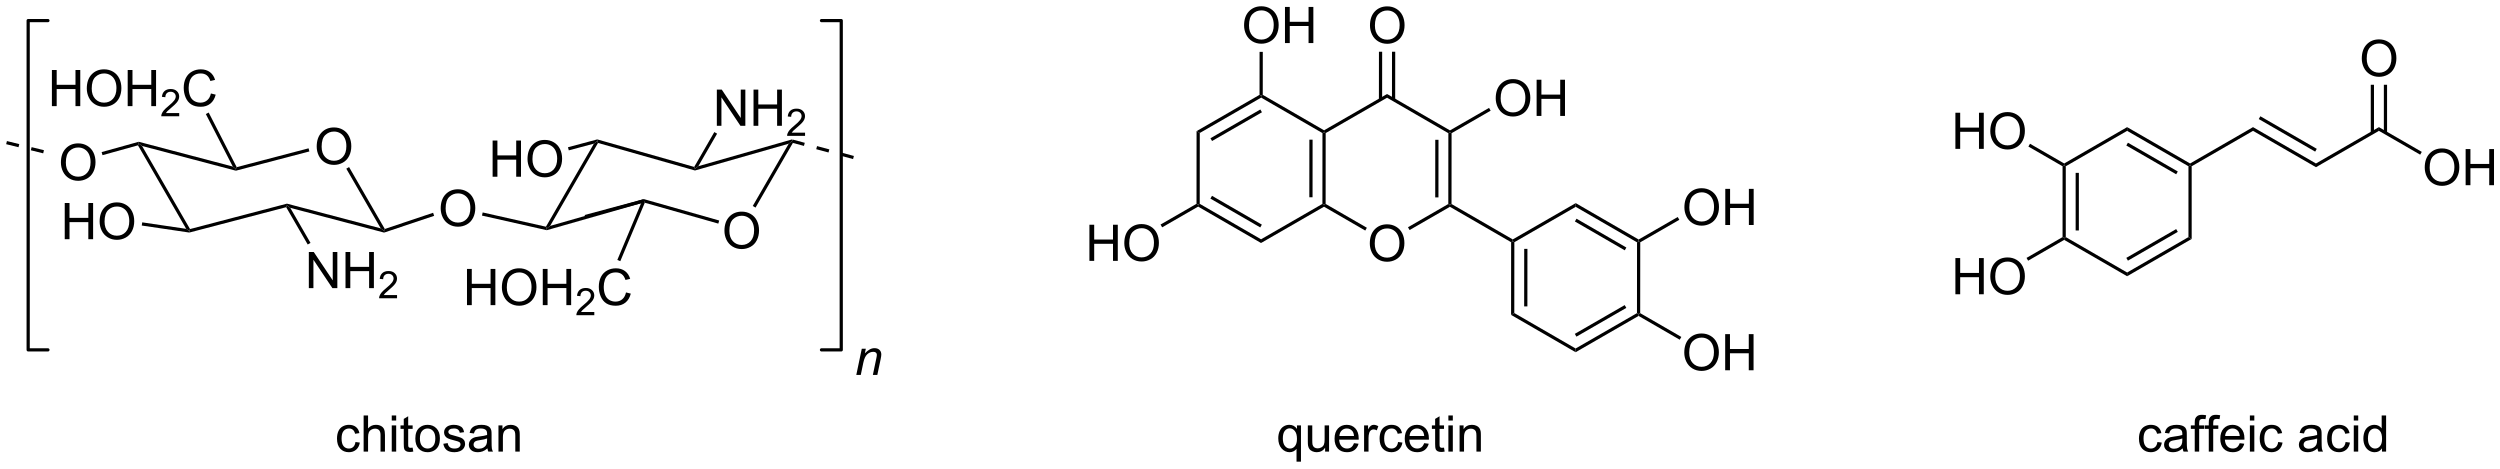 <?xml version="1.0" encoding="UTF-8"?>
<!DOCTYPE svg PUBLIC '-//W3C//DTD SVG 1.0//EN'
          'http://www.w3.org/TR/2001/REC-SVG-20010904/DTD/svg10.dtd'>
<svg stroke-dasharray="none" shape-rendering="auto" xmlns="http://www.w3.org/2000/svg" font-family="'Dialog'" text-rendering="auto" width="1024" fill-opacity="1" color-interpolation="auto" color-rendering="auto" preserveAspectRatio="xMidYMid meet" font-size="12px" viewBox="0 0 1024 192" fill="black" xmlns:xlink="http://www.w3.org/1999/xlink" stroke="black" image-rendering="auto" stroke-miterlimit="10" stroke-linecap="square" stroke-linejoin="miter" font-style="normal" stroke-width="1" height="192" stroke-dashoffset="0" font-weight="normal" stroke-opacity="1"
><!--Generated by the Batik Graphics2D SVG Generator--><defs id="genericDefs"
  /><g
  ><defs id="defs1"
    ><clipPath clipPathUnits="userSpaceOnUse" id="clipPath1"
      ><path d="M0.633 1.598 L407.8 1.598 L407.8 77.762 L0.633 77.762 L0.633 1.598 Z"
      /></clipPath
      ><clipPath clipPathUnits="userSpaceOnUse" id="clipPath2"
      ><path d="M63.396 406.642 L63.396 480.688 L459.242 480.688 L459.242 406.642 Z"
      /></clipPath
    ></defs
    ><g transform="scale(2.515,2.515) translate(-0.633,-1.598) matrix(1.029,0,0,1.029,-64.576,-416.674)"
    ><path d="M113.496 429.693 Q113.496 428.266 114.261 427.461 Q115.027 426.654 116.238 426.654 Q117.029 426.654 117.665 427.034 Q118.303 427.412 118.636 428.089 Q118.972 428.766 118.972 429.625 Q118.972 430.498 118.621 431.185 Q118.269 431.873 117.623 432.227 Q116.98 432.581 116.233 432.581 Q115.425 432.581 114.787 432.191 Q114.152 431.797 113.824 431.123 Q113.496 430.446 113.496 429.693 ZM114.277 429.704 Q114.277 430.74 114.832 431.336 Q115.389 431.93 116.23 431.93 Q117.084 431.93 117.636 431.329 Q118.191 430.727 118.191 429.623 Q118.191 428.922 117.954 428.401 Q117.717 427.881 117.261 427.594 Q116.808 427.305 116.24 427.305 Q115.436 427.305 114.855 427.86 Q114.277 428.412 114.277 429.704 Z" stroke="none" clip-path="url(#clipPath2)"
    /></g
    ><g transform="matrix(2.587,0,0,2.587,-163.997,-1051.929)"
    ><path d="M85.237 429.631 L85.359 429.332 L85.886 429.735 L93.479 442.886 L93.355 443.182 L92.871 442.853 Z" stroke="none" clip-path="url(#clipPath2)"
    /></g
    ><g transform="matrix(2.587,0,0,2.587,-163.997,-1051.929)"
    ><path d="M93.37 443.442 L93.355 443.182 L93.479 442.886 L108.826 438.865 L108.826 439.129 L108.702 439.425 Z" stroke="none" clip-path="url(#clipPath2)"
    /></g
    ><g transform="matrix(2.587,0,0,2.587,-163.997,-1051.929)"
    ><path d="M109.353 439.531 L108.826 439.129 L108.826 438.865 L123.675 442.779 L124.203 443.182 L124.211 443.448 Z" stroke="none" clip-path="url(#clipPath2)"
    /></g
    ><g transform="matrix(2.587,0,0,2.587,-163.997,-1051.929)"
    ><path d="M124.319 442.874 L124.203 443.182 L123.675 442.779 L118.221 433.33 L118.663 433.075 Z" stroke="none" clip-path="url(#clipPath2)"
    /></g
    ><g transform="matrix(2.587,0,0,2.587,-163.997,-1051.929)"
    ><path d="M112.248 430.105 L112.377 430.599 L100.736 433.648 L100.736 433.384 L100.869 433.085 Z" stroke="none" clip-path="url(#clipPath2)"
    /></g
    ><g transform="matrix(2.587,0,0,2.587,-163.997,-1051.929)"
    ><path d="M100.248 432.991 L100.736 433.384 L100.736 433.648 L85.886 429.735 L85.359 429.332 L85.358 429.068 Z" stroke="none" clip-path="url(#clipPath2)"
    /></g
    ><g transform="matrix(2.587,0,0,2.587,-163.997,-1051.929)"
    ><path d="M73.038 432.361 Q73.038 430.934 73.804 430.129 Q74.569 429.322 75.78 429.322 Q76.572 429.322 77.207 429.702 Q77.845 430.08 78.179 430.757 Q78.515 431.434 78.515 432.293 Q78.515 433.166 78.163 433.853 Q77.811 434.541 77.166 434.895 Q76.522 435.249 75.775 435.249 Q74.968 435.249 74.33 434.858 Q73.694 434.465 73.366 433.791 Q73.038 433.113 73.038 432.361 ZM73.819 432.371 Q73.819 433.408 74.374 434.004 Q74.931 434.598 75.772 434.598 Q76.627 434.598 77.179 433.996 Q77.733 433.395 77.733 432.291 Q77.733 431.59 77.496 431.069 Q77.259 430.548 76.804 430.262 Q76.35 429.973 75.783 429.973 Q74.978 429.973 74.397 430.528 Q73.819 431.08 73.819 432.371 Z" stroke="none" clip-path="url(#clipPath2)"
    /></g
    ><g transform="matrix(2.587,0,0,2.587,-163.997,-1051.929)"
    ><path d="M64.368 429.45 L66.322 429.933 L66.444 429.438 L64.49 428.955 ZM68.276 430.416 L70.23 430.899 L70.352 430.403 L68.398 429.92 Z" stroke="none" clip-path="url(#clipPath2)"
    /></g
    ><g transform="matrix(2.587,0,0,2.587,-163.997,-1051.929)"
    ><path d="M79.623 431.19 L79.486 430.698 L85.358 429.068 L85.359 429.332 L85.237 429.631 Z" stroke="none" clip-path="url(#clipPath2)"
    /></g
    ><g transform="matrix(2.587,0,0,2.587,-163.997,-1051.929)"
    ><path d="M71.61 423.427 L71.61 417.7 L72.368 417.7 L72.368 420.052 L75.344 420.052 L75.344 417.7 L76.102 417.7 L76.102 423.427 L75.344 423.427 L75.344 420.726 L72.368 420.726 L72.368 423.427 L71.61 423.427 ZM77.135 420.638 Q77.135 419.211 77.9 418.406 Q78.666 417.599 79.877 417.599 Q80.668 417.599 81.304 417.979 Q81.942 418.356 82.275 419.034 Q82.611 419.711 82.611 420.57 Q82.611 421.442 82.26 422.13 Q81.908 422.817 81.262 423.172 Q80.619 423.526 79.871 423.526 Q79.064 423.526 78.426 423.135 Q77.791 422.742 77.463 422.067 Q77.135 421.39 77.135 420.638 ZM77.916 420.648 Q77.916 421.685 78.471 422.281 Q79.028 422.875 79.869 422.875 Q80.723 422.875 81.275 422.273 Q81.83 421.672 81.83 420.567 Q81.83 419.867 81.593 419.346 Q81.356 418.825 80.9 418.539 Q80.447 418.25 79.879 418.25 Q79.075 418.25 78.494 418.804 Q77.916 419.356 77.916 420.648 ZM83.61 423.427 L83.61 417.7 L84.368 417.7 L84.368 420.052 L87.344 420.052 L87.344 417.7 L88.102 417.7 L88.102 423.427 L87.344 423.427 L87.344 420.726 L84.368 420.726 L84.368 423.427 L83.61 423.427 Z" stroke="none" clip-path="url(#clipPath2)"
    /></g
    ><g transform="matrix(2.587,0,0,2.587,-163.997,-1051.929)"
    ><path d="M91.768 424.519 L91.768 425.027 L88.928 425.027 Q88.922 424.836 88.991 424.66 Q89.098 424.371 89.336 424.089 Q89.577 423.808 90.028 423.439 Q90.727 422.865 90.973 422.529 Q91.219 422.193 91.219 421.894 Q91.219 421.582 90.995 421.367 Q90.772 421.15 90.411 421.15 Q90.03 421.15 89.801 421.378 Q89.573 421.607 89.571 422.011 L89.028 421.957 Q89.084 421.349 89.448 421.033 Q89.811 420.714 90.422 420.714 Q91.041 420.714 91.401 421.058 Q91.762 421.4 91.762 421.906 Q91.762 422.164 91.657 422.414 Q91.551 422.662 91.305 422.937 Q91.061 423.212 90.493 423.693 Q90.018 424.091 89.883 424.234 Q89.749 424.377 89.661 424.519 L91.768 424.519 Z" stroke="none" clip-path="url(#clipPath2)"
    /></g
    ><g transform="matrix(2.587,0,0,2.587,-163.997,-1051.929)"
    ><path d="M96.787 421.419 L97.544 421.609 Q97.308 422.544 96.688 423.036 Q96.068 423.526 95.175 423.526 Q94.248 423.526 93.667 423.148 Q93.089 422.771 92.784 422.057 Q92.482 421.341 92.482 420.521 Q92.482 419.625 92.823 418.961 Q93.167 418.294 93.797 417.948 Q94.427 417.601 95.185 417.601 Q96.044 417.601 96.63 418.039 Q97.216 418.476 97.448 419.271 L96.701 419.445 Q96.503 418.82 96.123 418.536 Q95.745 418.25 95.169 418.25 Q94.511 418.25 94.065 418.567 Q93.623 418.882 93.443 419.416 Q93.263 419.95 93.263 420.515 Q93.263 421.247 93.477 421.791 Q93.69 422.336 94.138 422.606 Q94.589 422.875 95.112 422.875 Q95.748 422.875 96.188 422.507 Q96.63 422.14 96.787 421.419 Z" stroke="none" clip-path="url(#clipPath2)"
    /></g
    ><g transform="matrix(2.587,0,0,2.587,-163.997,-1051.929)"
    ><path d="M100.869 433.085 L100.736 433.384 L100.248 432.991 L95.981 424.675 L96.435 424.442 Z" stroke="none" clip-path="url(#clipPath2)"
    /></g
    ><g transform="matrix(2.587,0,0,2.587,-163.997,-1051.929)"
    ><path d="M73.642 444.494 L73.642 438.767 L74.4 438.767 L74.4 441.119 L77.377 441.119 L77.377 438.767 L78.135 438.767 L78.135 444.494 L77.377 444.494 L77.377 441.793 L74.4 441.793 L74.4 444.494 L73.642 444.494 ZM79.167 441.705 Q79.167 440.278 79.933 439.473 Q80.698 438.666 81.909 438.666 Q82.701 438.666 83.336 439.046 Q83.974 439.424 84.308 440.101 Q84.644 440.778 84.644 441.637 Q84.644 442.51 84.292 443.197 Q83.941 443.885 83.295 444.239 Q82.651 444.593 81.904 444.593 Q81.097 444.593 80.459 444.202 Q79.823 443.809 79.495 443.135 Q79.167 442.457 79.167 441.705 ZM79.948 441.715 Q79.948 442.752 80.503 443.348 Q81.06 443.942 81.901 443.942 Q82.756 443.942 83.308 443.34 Q83.862 442.739 83.862 441.635 Q83.862 440.934 83.625 440.413 Q83.388 439.892 82.933 439.606 Q82.48 439.317 81.912 439.317 Q81.107 439.317 80.526 439.872 Q79.948 440.424 79.948 441.715 Z" stroke="none" clip-path="url(#clipPath2)"
    /></g
    ><g transform="matrix(2.587,0,0,2.587,-163.997,-1051.929)"
    ><path d="M92.871 442.853 L93.355 443.182 L93.37 443.442 L85.837 442.33 L85.912 441.826 Z" stroke="none" clip-path="url(#clipPath2)"
    /></g
    ><g transform="matrix(2.587,0,0,2.587,-163.997,-1051.929)"
    ><path d="M133.169 439.627 Q133.169 438.2 133.935 437.395 Q134.701 436.588 135.912 436.588 Q136.703 436.588 137.339 436.968 Q137.977 437.345 138.31 438.022 Q138.646 438.7 138.646 439.559 Q138.646 440.431 138.294 441.119 Q137.943 441.806 137.297 442.161 Q136.654 442.515 135.906 442.515 Q135.099 442.515 134.461 442.124 Q133.826 441.731 133.498 441.056 Q133.169 440.379 133.169 439.627 ZM133.951 439.637 Q133.951 440.673 134.505 441.27 Q135.063 441.864 135.904 441.864 Q136.758 441.864 137.31 441.262 Q137.865 440.661 137.865 439.556 Q137.865 438.856 137.628 438.335 Q137.391 437.814 136.935 437.528 Q136.482 437.239 135.914 437.239 Q135.11 437.239 134.529 437.793 Q133.951 438.345 133.951 439.637 Z" stroke="none" clip-path="url(#clipPath2)"
    /></g
    ><g transform="matrix(2.587,0,0,2.587,-163.997,-1051.929)"
    ><path d="M124.211 443.448 L124.203 443.182 L124.319 442.874 L131.966 440.309 L132.129 440.793 Z" stroke="none" clip-path="url(#clipPath2)"
    /></g
    ><g transform="matrix(2.587,0,0,2.587,-163.997,-1051.929)"
    ><path d="M112.29 452.245 L112.29 446.519 L113.068 446.519 L116.076 451.014 L116.076 446.519 L116.803 446.519 L116.803 452.245 L116.024 452.245 L113.016 447.745 L113.016 452.245 L112.29 452.245 ZM118.098 452.245 L118.098 446.519 L118.856 446.519 L118.856 448.87 L121.833 448.87 L121.833 446.519 L122.591 446.519 L122.591 452.245 L121.833 452.245 L121.833 449.545 L118.856 449.545 L118.856 452.245 L118.098 452.245 Z" stroke="none" clip-path="url(#clipPath2)"
    /></g
    ><g transform="matrix(2.587,0,0,2.587,-163.997,-1051.929)"
    ><path d="M126.257 453.338 L126.257 453.846 L123.417 453.846 Q123.411 453.654 123.479 453.478 Q123.587 453.189 123.825 452.908 Q124.065 452.627 124.516 452.258 Q125.216 451.683 125.462 451.347 Q125.708 451.012 125.708 450.713 Q125.708 450.4 125.483 450.185 Q125.26 449.969 124.899 449.969 Q124.518 449.969 124.29 450.197 Q124.061 450.426 124.059 450.83 L123.516 450.775 Q123.573 450.168 123.936 449.851 Q124.299 449.533 124.911 449.533 Q125.53 449.533 125.889 449.877 Q126.251 450.219 126.251 450.724 Q126.251 450.982 126.145 451.232 Q126.04 451.48 125.794 451.756 Q125.549 452.031 124.981 452.512 Q124.507 452.91 124.372 453.053 Q124.237 453.195 124.149 453.338 L126.257 453.338 Z" stroke="none" clip-path="url(#clipPath2)"
    /></g
    ><g transform="matrix(2.587,0,0,2.587,-163.997,-1051.929)"
    ><path d="M108.702 439.425 L108.826 439.129 L109.353 439.531 L112.556 445.08 L112.115 445.335 Z" stroke="none" clip-path="url(#clipPath2)"
    /></g
    ><g stroke-width="0.51" transform="matrix(2.587,0,0,2.587,-163.997,-1051.929)" stroke-linejoin="round" stroke-linecap="round"
    ><path fill="none" d="M193.458 462.016 L196.587 462.016 L196.587 409.881 L193.458 409.881" clip-path="url(#clipPath2)"
    /></g
    ><g stroke-width="0.51" transform="matrix(2.587,0,0,2.587,-163.997,-1051.929)" stroke-linejoin="round" stroke-linecap="round"
    ><path fill="none" d="M70.981 409.881 L67.853 409.881 L67.853 462.016 L70.981 462.016" clip-path="url(#clipPath2)"
    /></g
    ><g transform="matrix(2.587,0,0,2.587,-163.997,-1051.929)"
    ><path d="M198.97 465.987 L199.838 461.838 L200.478 461.838 L200.327 462.56 Q200.744 462.135 201.106 461.94 Q201.47 461.745 201.851 461.745 Q202.353 461.745 202.64 462.018 Q202.929 462.291 202.929 462.747 Q202.929 462.979 202.827 463.474 L202.299 465.987 L201.593 465.987 L202.142 463.356 Q202.226 462.974 202.226 462.791 Q202.226 462.583 202.083 462.455 Q201.939 462.325 201.671 462.325 Q201.127 462.325 200.702 462.716 Q200.28 463.106 200.08 464.057 L199.679 465.987 L198.97 465.987 Z" stroke="none" clip-path="url(#clipPath2)"
    /></g
    ><g transform="matrix(2.587,0,0,2.587,-163.997,-1051.929)"
    ><path d="M178.094 443.168 Q178.094 441.741 178.86 440.936 Q179.626 440.129 180.837 440.129 Q181.628 440.129 182.264 440.509 Q182.902 440.887 183.235 441.564 Q183.571 442.241 183.571 443.1 Q183.571 443.973 183.219 444.66 Q182.868 445.348 182.222 445.702 Q181.579 446.056 180.831 446.056 Q180.024 446.056 179.386 445.665 Q178.751 445.272 178.422 444.598 Q178.094 443.92 178.094 443.168 ZM178.876 443.178 Q178.876 444.215 179.43 444.811 Q179.988 445.405 180.829 445.405 Q181.683 445.405 182.235 444.803 Q182.79 444.202 182.79 443.098 Q182.79 442.397 182.553 441.876 Q182.316 441.355 181.86 441.069 Q181.407 440.78 180.839 440.78 Q180.034 440.78 179.454 441.334 Q178.876 441.887 178.876 443.178 Z" stroke="none" clip-path="url(#clipPath2)"
    /></g
    ><g transform="matrix(2.587,0,0,2.587,-163.997,-1051.929)"
    ><path d="M157.427 429.363 L157.956 428.957 L158.077 429.257 L150.496 442.388 L149.959 442.807 L149.832 442.517 Z" stroke="none" clip-path="url(#clipPath2)"
    /></g
    ><g transform="matrix(2.587,0,0,2.587,-163.997,-1051.929)"
    ><path d="M149.967 443.07 L149.959 442.807 L150.496 442.388 L165.266 438.167 L165.336 438.412 L164.896 438.803 Z" stroke="none" clip-path="url(#clipPath2)"
    /></g
    ><g transform="matrix(2.587,0,0,2.587,-163.997,-1051.929)"
    ><path d="M165.484 438.719 L165.336 438.412 L165.338 438.147 L177.263 441.535 L177.124 442.026 Z" stroke="none" clip-path="url(#clipPath2)"
    /></g
    ><g transform="matrix(2.587,0,0,2.587,-163.997,-1051.929)"
    ><path d="M183.017 439.489 L182.575 439.234 L188.268 429.376 L188.804 428.957 L188.927 429.254 Z" stroke="none" clip-path="url(#clipPath2)"
    /></g
    ><g transform="matrix(2.587,0,0,2.587,-163.997,-1051.929)"
    ><path d="M188.802 428.692 L188.804 428.957 L188.268 429.376 L173.427 433.616 L173.426 433.35 L173.963 432.932 Z" stroke="none" clip-path="url(#clipPath2)"
    /></g
    ><g transform="matrix(2.587,0,0,2.587,-163.997,-1051.929)"
    ><path d="M173.305 433.051 L173.426 433.35 L173.427 433.616 L158.077 429.257 L157.956 428.957 L157.958 428.692 Z" stroke="none" clip-path="url(#clipPath2)"
    /></g
    ><g transform="matrix(2.587,0,0,2.587,-163.997,-1051.929)"
    ><path d="M176.89 426.534 L176.89 420.807 L177.669 420.807 L180.676 425.302 L180.676 420.807 L181.403 420.807 L181.403 426.534 L180.624 426.534 L177.617 422.034 L177.617 426.534 L176.89 426.534 ZM182.699 426.534 L182.699 420.807 L183.456 420.807 L183.456 423.159 L186.433 423.159 L186.433 420.807 L187.191 420.807 L187.191 426.534 L186.433 426.534 L186.433 423.833 L183.456 423.833 L183.456 426.534 L182.699 426.534 Z" stroke="none" clip-path="url(#clipPath2)"
    /></g
    ><g transform="matrix(2.587,0,0,2.587,-163.997,-1051.929)"
    ><path d="M190.857 427.626 L190.857 428.134 L188.017 428.134 Q188.011 427.942 188.079 427.766 Q188.187 427.477 188.425 427.196 Q188.665 426.915 189.117 426.546 Q189.816 425.971 190.062 425.636 Q190.308 425.3 190.308 425.001 Q190.308 424.688 190.083 424.473 Q189.861 424.257 189.499 424.257 Q189.119 424.257 188.89 424.485 Q188.661 424.714 188.66 425.118 L188.117 425.063 Q188.173 424.456 188.536 424.139 Q188.9 423.821 189.511 423.821 Q190.13 423.821 190.49 424.165 Q190.851 424.507 190.851 425.012 Q190.851 425.27 190.745 425.52 Q190.64 425.768 190.394 426.044 Q190.15 426.319 189.581 426.8 Q189.107 427.198 188.972 427.341 Q188.837 427.483 188.749 427.626 L190.857 427.626 Z" stroke="none" clip-path="url(#clipPath2)"
    /></g
    ><g transform="matrix(2.587,0,0,2.587,-163.997,-1051.929)"
    ><path d="M173.963 432.932 L173.426 433.35 L173.305 433.051 L176.491 427.532 L176.933 427.787 Z" stroke="none" clip-path="url(#clipPath2)"
    /></g
    ><g transform="matrix(2.587,0,0,2.587,-163.997,-1051.929)"
    ><path d="M165.338 438.147 L165.336 438.412 L165.402 438.659 L156.092 441.153 L155.96 440.661 Z" stroke="none" clip-path="url(#clipPath2)"
    /></g
    ><g transform="matrix(2.587,0,0,2.587,-163.997,-1051.929)"
    ><path d="M137.331 454.929 L137.331 449.202 L138.089 449.202 L138.089 451.554 L141.065 451.554 L141.065 449.202 L141.823 449.202 L141.823 454.929 L141.065 454.929 L141.065 452.228 L138.089 452.228 L138.089 454.929 L137.331 454.929 ZM142.856 452.139 Q142.856 450.712 143.621 449.908 Q144.387 449.101 145.598 449.101 Q146.39 449.101 147.025 449.481 Q147.663 449.858 147.996 450.535 Q148.332 451.212 148.332 452.072 Q148.332 452.944 147.981 453.632 Q147.629 454.319 146.983 454.673 Q146.34 455.028 145.593 455.028 Q144.785 455.028 144.147 454.637 Q143.512 454.244 143.184 453.569 Q142.856 452.892 142.856 452.139 ZM143.637 452.15 Q143.637 453.186 144.192 453.783 Q144.749 454.377 145.59 454.377 Q146.444 454.377 146.996 453.775 Q147.551 453.173 147.551 452.069 Q147.551 451.369 147.314 450.848 Q147.077 450.327 146.621 450.041 Q146.168 449.752 145.601 449.752 Q144.796 449.752 144.215 450.306 Q143.637 450.858 143.637 452.15 ZM149.331 454.929 L149.331 449.202 L150.089 449.202 L150.089 451.554 L153.065 451.554 L153.065 449.202 L153.823 449.202 L153.823 454.929 L153.065 454.929 L153.065 452.228 L150.089 452.228 L150.089 454.929 L149.331 454.929 Z" stroke="none" clip-path="url(#clipPath2)"
    /></g
    ><g transform="matrix(2.587,0,0,2.587,-163.997,-1051.929)"
    ><path d="M157.489 456.021 L157.489 456.529 L154.649 456.529 Q154.643 456.337 154.712 456.161 Q154.819 455.872 155.058 455.591 Q155.298 455.31 155.749 454.941 Q156.448 454.366 156.694 454.031 Q156.94 453.695 156.94 453.396 Q156.94 453.083 156.716 452.868 Q156.493 452.652 156.132 452.652 Q155.751 452.652 155.522 452.88 Q155.294 453.109 155.292 453.513 L154.749 453.458 Q154.806 452.851 155.169 452.534 Q155.532 452.216 156.143 452.216 Q156.763 452.216 157.122 452.56 Q157.483 452.902 157.483 453.408 Q157.483 453.665 157.378 453.915 Q157.272 454.163 157.026 454.439 Q156.782 454.714 156.214 455.195 Q155.739 455.593 155.604 455.736 Q155.47 455.878 155.382 456.021 L157.489 456.021 Z" stroke="none" clip-path="url(#clipPath2)"
    /></g
    ><g transform="matrix(2.587,0,0,2.587,-163.997,-1051.929)"
    ><path d="M162.508 452.921 L163.266 453.111 Q163.029 454.046 162.409 454.538 Q161.789 455.028 160.896 455.028 Q159.969 455.028 159.388 454.65 Q158.81 454.272 158.505 453.559 Q158.203 452.843 158.203 452.022 Q158.203 451.127 158.544 450.462 Q158.888 449.796 159.518 449.449 Q160.148 449.103 160.906 449.103 Q161.766 449.103 162.351 449.541 Q162.937 449.978 163.169 450.772 L162.422 450.947 Q162.224 450.322 161.844 450.038 Q161.466 449.752 160.891 449.752 Q160.232 449.752 159.786 450.069 Q159.344 450.384 159.164 450.918 Q158.984 451.452 158.984 452.017 Q158.984 452.749 159.198 453.293 Q159.411 453.837 159.859 454.108 Q160.31 454.377 160.833 454.377 Q161.469 454.377 161.909 454.009 Q162.351 453.642 162.508 452.921 Z" stroke="none" clip-path="url(#clipPath2)"
    /></g
    ><g transform="matrix(2.587,0,0,2.587,-163.997,-1051.929)"
    ><path d="M164.896 438.803 L165.336 438.412 L165.484 438.719 L161.604 447.975 L161.134 447.777 Z" stroke="none" clip-path="url(#clipPath2)"
    /></g
    ><g transform="matrix(2.587,0,0,2.587,-163.997,-1051.929)"
    ><path d="M141.389 434.602 L141.389 428.875 L142.147 428.875 L142.147 431.227 L145.124 431.227 L145.124 428.875 L145.882 428.875 L145.882 434.602 L145.124 434.602 L145.124 431.901 L142.147 431.901 L142.147 434.602 L141.389 434.602 ZM146.914 431.813 Q146.914 430.386 147.68 429.581 Q148.446 428.774 149.656 428.774 Q150.448 428.774 151.083 429.154 Q151.722 429.532 152.055 430.209 Q152.391 430.886 152.391 431.745 Q152.391 432.618 152.039 433.305 Q151.688 433.993 151.042 434.347 Q150.399 434.701 149.651 434.701 Q148.844 434.701 148.206 434.31 Q147.571 433.917 147.242 433.243 Q146.914 432.565 146.914 431.813 ZM147.696 431.823 Q147.696 432.86 148.25 433.456 Q148.808 434.05 149.649 434.05 Q150.503 434.05 151.055 433.448 Q151.61 432.847 151.61 431.743 Q151.61 431.042 151.373 430.521 Q151.136 430 150.68 429.714 Q150.227 429.425 149.659 429.425 Q148.854 429.425 148.274 429.979 Q147.696 430.532 147.696 431.823 Z" stroke="none" clip-path="url(#clipPath2)"
    /></g
    ><g transform="matrix(2.587,0,0,2.587,-163.997,-1051.929)"
    ><path d="M157.958 428.692 L157.956 428.957 L157.427 429.363 L153.451 430.428 L153.319 429.935 Z" stroke="none" clip-path="url(#clipPath2)"
    /></g
    ><g transform="matrix(2.587,0,0,2.587,-163.997,-1051.929)"
    ><path d="M139.704 440.755 L139.816 440.257 L149.832 442.517 L149.959 442.807 L149.967 443.07 Z" stroke="none" clip-path="url(#clipPath2)"
    /></g
    ><g transform="matrix(2.587,0,0,2.587,-163.997,-1051.929)"
    ><path d="M188.738 429.204 L190.682 429.724 L190.814 429.232 L188.87 428.711 ZM192.626 430.245 L194.57 430.766 L194.702 430.273 L192.758 429.752 ZM196.514 431.287 L198.458 431.808 L198.59 431.315 L196.646 430.794 Z" stroke="none" clip-path="url(#clipPath2)"
    /></g
    ><g transform="matrix(2.587,0,0,2.587,-163.997,-1051.929)"
    ><path d="M119.672 476.604 L120.365 476.695 Q120.25 477.409 119.784 477.815 Q119.318 478.219 118.638 478.219 Q117.787 478.219 117.268 477.661 Q116.75 477.104 116.75 476.065 Q116.75 475.393 116.971 474.891 Q117.195 474.385 117.651 474.135 Q118.107 473.883 118.641 473.883 Q119.318 473.883 119.747 474.224 Q120.177 474.565 120.297 475.195 L119.615 475.3 Q119.516 474.883 119.268 474.672 Q119.021 474.461 118.669 474.461 Q118.138 474.461 117.805 474.841 Q117.474 475.221 117.474 476.047 Q117.474 476.883 117.794 477.263 Q118.115 477.641 118.63 477.641 Q119.044 477.641 119.32 477.388 Q119.599 477.133 119.672 476.604 ZM120.966 478.125 L120.966 472.398 L121.669 472.398 L121.669 474.453 Q122.162 473.883 122.912 473.883 Q123.372 473.883 123.711 474.065 Q124.052 474.245 124.198 474.565 Q124.344 474.885 124.344 475.495 L124.344 478.125 L123.641 478.125 L123.641 475.495 Q123.641 474.969 123.412 474.729 Q123.185 474.487 122.766 474.487 Q122.453 474.487 122.177 474.651 Q121.904 474.812 121.787 475.091 Q121.669 475.367 121.669 475.854 L121.669 478.125 L120.966 478.125 ZM125.418 473.206 L125.418 472.398 L126.121 472.398 L126.121 473.206 L125.418 473.206 ZM125.418 478.125 L125.418 473.977 L126.121 473.977 L126.121 478.125 L125.418 478.125 ZM128.727 477.495 L128.828 478.117 Q128.531 478.18 128.297 478.18 Q127.914 478.18 127.703 478.06 Q127.492 477.938 127.406 477.74 Q127.32 477.542 127.32 476.909 L127.32 474.523 L126.805 474.523 L126.805 473.977 L127.32 473.977 L127.32 472.948 L128.021 472.526 L128.021 473.977 L128.727 473.977 L128.727 474.523 L128.021 474.523 L128.021 476.948 Q128.021 477.25 128.057 477.336 Q128.094 477.422 128.177 477.474 Q128.263 477.523 128.419 477.523 Q128.536 477.523 128.727 477.495 ZM129.152 476.05 Q129.152 474.898 129.793 474.344 Q130.329 473.883 131.098 473.883 Q131.954 473.883 132.496 474.443 Q133.04 475.003 133.04 475.992 Q133.04 476.792 132.798 477.253 Q132.559 477.711 132.1 477.966 Q131.642 478.219 131.098 478.219 Q130.228 478.219 129.689 477.661 Q129.152 477.102 129.152 476.05 ZM129.876 476.05 Q129.876 476.846 130.223 477.245 Q130.572 477.641 131.098 477.641 Q131.621 477.641 131.968 477.242 Q132.316 476.844 132.316 476.026 Q132.316 475.258 131.968 474.862 Q131.619 474.464 131.098 474.464 Q130.572 474.464 130.223 474.859 Q129.876 475.253 129.876 476.05 ZM133.583 476.885 L134.279 476.776 Q134.336 477.195 134.604 477.419 Q134.872 477.641 135.352 477.641 Q135.836 477.641 136.07 477.443 Q136.305 477.245 136.305 476.979 Q136.305 476.742 136.099 476.604 Q135.953 476.51 135.38 476.367 Q134.607 476.172 134.307 476.029 Q134.008 475.885 133.854 475.635 Q133.701 475.383 133.701 475.078 Q133.701 474.8 133.826 474.565 Q133.953 474.328 134.172 474.172 Q134.336 474.05 134.62 473.966 Q134.904 473.883 135.227 473.883 Q135.716 473.883 136.083 474.023 Q136.453 474.164 136.628 474.404 Q136.805 474.643 136.872 475.047 L136.185 475.141 Q136.138 474.82 135.911 474.641 Q135.688 474.461 135.279 474.461 Q134.794 474.461 134.586 474.622 Q134.38 474.781 134.38 474.995 Q134.38 475.133 134.466 475.242 Q134.552 475.354 134.734 475.43 Q134.841 475.469 135.357 475.609 Q136.102 475.807 136.396 475.935 Q136.693 476.062 136.859 476.305 Q137.029 476.547 137.029 476.906 Q137.029 477.258 136.823 477.568 Q136.617 477.878 136.229 478.05 Q135.844 478.219 135.357 478.219 Q134.547 478.219 134.122 477.883 Q133.701 477.547 133.583 476.885 ZM140.57 477.612 Q140.18 477.945 139.818 478.083 Q139.458 478.219 139.044 478.219 Q138.359 478.219 137.992 477.885 Q137.625 477.55 137.625 477.031 Q137.625 476.727 137.763 476.474 Q137.904 476.221 138.128 476.07 Q138.352 475.917 138.633 475.839 Q138.841 475.784 139.258 475.734 Q140.109 475.633 140.513 475.492 Q140.516 475.346 140.516 475.307 Q140.516 474.878 140.318 474.703 Q140.047 474.464 139.516 474.464 Q139.021 474.464 138.784 474.638 Q138.547 474.812 138.435 475.253 L137.747 475.159 Q137.841 474.719 138.055 474.448 Q138.271 474.175 138.677 474.029 Q139.083 473.883 139.617 473.883 Q140.148 473.883 140.479 474.008 Q140.812 474.133 140.969 474.323 Q141.125 474.51 141.188 474.8 Q141.224 474.979 141.224 475.448 L141.224 476.385 Q141.224 477.367 141.268 477.628 Q141.312 477.885 141.445 478.125 L140.711 478.125 Q140.602 477.906 140.57 477.612 ZM140.513 476.042 Q140.13 476.198 139.365 476.307 Q138.93 476.37 138.75 476.448 Q138.57 476.526 138.471 476.677 Q138.375 476.828 138.375 477.01 Q138.375 477.292 138.589 477.479 Q138.802 477.667 139.211 477.667 Q139.617 477.667 139.932 477.49 Q140.25 477.312 140.398 477.003 Q140.513 476.766 140.513 476.3 L140.513 476.042 ZM142.314 478.125 L142.314 473.977 L142.947 473.977 L142.947 474.565 Q143.402 473.883 144.267 473.883 Q144.642 473.883 144.954 474.018 Q145.269 474.151 145.426 474.37 Q145.582 474.589 145.644 474.891 Q145.684 475.086 145.684 475.573 L145.684 478.125 L144.981 478.125 L144.981 475.602 Q144.981 475.172 144.897 474.958 Q144.816 474.745 144.608 474.62 Q144.4 474.492 144.119 474.492 Q143.668 474.492 143.343 474.779 Q143.017 475.062 143.017 475.859 L143.017 478.125 L142.314 478.125 Z" stroke="none" clip-path="url(#clipPath2)"
    /></g
    ><g transform="matrix(2.587,0,0,2.587,-163.997,-1051.929)"
    ><path d="M280.275 445.177 Q280.275 443.75 281.041 442.946 Q281.806 442.138 283.017 442.138 Q283.809 442.138 284.444 442.519 Q285.082 442.896 285.416 443.573 Q285.752 444.25 285.752 445.11 Q285.752 445.982 285.4 446.67 Q285.048 447.357 284.402 447.711 Q283.759 448.065 283.012 448.065 Q282.205 448.065 281.567 447.675 Q280.931 447.282 280.603 446.607 Q280.275 445.93 280.275 445.177 ZM281.056 445.188 Q281.056 446.224 281.611 446.821 Q282.168 447.414 283.009 447.414 Q283.863 447.414 284.416 446.813 Q284.97 446.211 284.97 445.107 Q284.97 444.407 284.733 443.886 Q284.496 443.365 284.041 443.079 Q283.587 442.789 283.02 442.789 Q282.215 442.789 281.634 443.344 Q281.056 443.896 281.056 445.188 Z" stroke="none" clip-path="url(#clipPath2)"
    /></g
    ><g transform="matrix(2.587,0,0,2.587,-163.997,-1051.929)"
    ><path d="M293.213 438.923 L292.958 439.07 L292.703 438.922 L292.712 427.708 L292.967 427.561 L293.222 427.709 ZM291.143 437.872 L291.15 428.756 L290.639 428.755 L290.632 437.872 Z" stroke="none" clip-path="url(#clipPath2)"
    /></g
    ><g transform="matrix(2.587,0,0,2.587,-163.997,-1051.929)"
    ><path d="M292.967 427.267 L292.967 427.561 L292.712 427.708 L283.004 422.094 L283.005 421.505 Z" stroke="none" clip-path="url(#clipPath2)"
    /></g
    ><g transform="matrix(2.587,0,0,2.587,-163.997,-1051.929)"
    ><path d="M283.005 421.505 L283.004 422.094 L273.288 427.693 L273.033 427.546 L273.034 427.251 Z" stroke="none" clip-path="url(#clipPath2)"
    /></g
    ><g transform="matrix(2.587,0,0,2.587,-163.997,-1051.929)"
    ><path d="M272.778 427.693 L273.033 427.546 L273.288 427.693 L273.28 438.907 L273.025 439.055 L272.77 438.907 ZM270.706 428.74 L270.699 437.857 L271.209 437.857 L271.216 428.74 Z" stroke="none" clip-path="url(#clipPath2)"
    /></g
    ><g transform="matrix(2.587,0,0,2.587,-163.997,-1051.929)"
    ><path d="M273.024 439.349 L273.025 439.055 L273.28 438.907 L279.808 442.683 L279.552 443.125 Z" stroke="none" clip-path="url(#clipPath2)"
    /></g
    ><g transform="matrix(2.587,0,0,2.587,-163.997,-1051.929)"
    ><path d="M286.574 443.044 L286.319 442.602 L292.703 438.922 L292.958 439.07 L292.958 439.364 Z" stroke="none" clip-path="url(#clipPath2)"
    /></g
    ><g transform="matrix(2.587,0,0,2.587,-163.997,-1051.929)"
    ><path d="M273.034 427.251 L273.033 427.546 L272.778 427.693 L263.071 422.078 L263.071 421.784 L263.326 421.637 Z" stroke="none" clip-path="url(#clipPath2)"
    /></g
    ><g transform="matrix(2.587,0,0,2.587,-163.997,-1051.929)"
    ><path d="M262.816 421.636 L263.071 421.784 L263.071 422.078 L253.355 427.678 L252.845 427.383 ZM262.942 423.955 L255.043 428.507 L255.298 428.949 L263.197 424.397 Z" stroke="none" clip-path="url(#clipPath2)"
    /></g
    ><g transform="matrix(2.587,0,0,2.587,-163.997,-1051.929)"
    ><path d="M252.845 427.383 L253.355 427.678 L253.346 438.892 L253.091 439.039 L252.836 438.892 Z" stroke="none" clip-path="url(#clipPath2)"
    /></g
    ><g transform="matrix(2.587,0,0,2.587,-163.997,-1051.929)"
    ><path d="M253.091 439.334 L253.091 439.039 L253.346 438.892 L263.054 444.507 L263.053 445.096 ZM255.036 438.066 L262.928 442.63 L263.183 442.188 L255.291 437.624 Z" stroke="none" clip-path="url(#clipPath2)"
    /></g
    ><g transform="matrix(2.587,0,0,2.587,-163.997,-1051.929)"
    ><path d="M263.053 445.096 L263.054 444.507 L272.77 438.907 L273.025 439.055 L273.024 439.349 Z" stroke="none" clip-path="url(#clipPath2)"
    /></g
    ><g transform="matrix(2.587,0,0,2.587,-163.997,-1051.929)"
    ><path d="M292.958 439.364 L292.958 439.07 L293.213 438.923 L302.906 444.529 L302.905 444.823 L302.65 444.97 Z" stroke="none" clip-path="url(#clipPath2)"
    /></g
    ><g transform="matrix(2.587,0,0,2.587,-163.997,-1051.929)"
    ><path d="M302.65 444.97 L302.905 444.823 L303.16 444.971 L303.152 456.185 L302.641 456.479 ZM304.721 446.021 L304.714 455.137 L305.224 455.137 L305.231 446.021 Z" stroke="none" clip-path="url(#clipPath2)"
    /></g
    ><g transform="matrix(2.587,0,0,2.587,-163.997,-1051.929)"
    ><path d="M302.641 456.479 L303.152 456.185 L312.859 461.799 L312.859 462.388 Z" stroke="none" clip-path="url(#clipPath2)"
    /></g
    ><g transform="matrix(2.587,0,0,2.587,-163.997,-1051.929)"
    ><path d="M312.859 462.388 L312.859 461.799 L322.575 456.2 L322.83 456.347 L322.83 456.642 ZM312.988 459.923 L320.887 455.37 L320.632 454.928 L312.733 459.481 Z" stroke="none" clip-path="url(#clipPath2)"
    /></g
    ><g transform="matrix(2.587,0,0,2.587,-163.997,-1051.929)"
    ><path d="M323.085 456.2 L322.83 456.347 L322.575 456.2 L322.584 444.986 L322.839 444.838 L323.094 444.986 Z" stroke="none" clip-path="url(#clipPath2)"
    /></g
    ><g transform="matrix(2.587,0,0,2.587,-163.997,-1051.929)"
    ><path d="M322.839 444.544 L322.839 444.838 L322.584 444.986 L312.876 439.371 L312.877 438.782 ZM320.894 445.812 L313.002 441.248 L312.747 441.689 L320.639 446.254 Z" stroke="none" clip-path="url(#clipPath2)"
    /></g
    ><g transform="matrix(2.587,0,0,2.587,-163.997,-1051.929)"
    ><path d="M312.877 438.782 L312.876 439.371 L303.16 444.971 L302.905 444.823 L302.906 444.529 Z" stroke="none" clip-path="url(#clipPath2)"
    /></g
    ><g transform="matrix(2.587,0,0,2.587,-163.997,-1051.929)"
    ><path d="M280.301 410.669 Q280.301 409.242 281.067 408.437 Q281.833 407.63 283.044 407.63 Q283.835 407.63 284.471 408.01 Q285.109 408.388 285.442 409.065 Q285.778 409.742 285.778 410.601 Q285.778 411.474 285.426 412.161 Q285.075 412.849 284.429 413.203 Q283.786 413.557 283.038 413.557 Q282.231 413.557 281.593 413.166 Q280.958 412.773 280.63 412.099 Q280.301 411.421 280.301 410.669 ZM281.083 410.679 Q281.083 411.716 281.637 412.312 Q282.195 412.906 283.036 412.906 Q283.89 412.906 284.442 412.304 Q284.997 411.703 284.997 410.599 Q284.997 409.898 284.76 409.377 Q284.523 408.856 284.067 408.57 Q283.614 408.281 283.046 408.281 Q282.242 408.281 281.661 408.836 Q281.083 409.388 281.083 410.679 Z" stroke="none" clip-path="url(#clipPath2)"
    /></g
    ><g transform="matrix(2.587,0,0,2.587,-163.997,-1051.929)"
    ><path d="M284.293 422.397 L284.299 414.815 L283.789 414.815 L283.783 422.397 ZM282.225 422.396 L282.231 414.813 L281.721 414.813 L281.715 422.395 Z" stroke="none" clip-path="url(#clipPath2)"
    /></g
    ><g transform="matrix(2.587,0,0,2.587,-163.997,-1051.929)"
    ><path d="M330.065 462.461 Q330.065 461.034 330.831 460.229 Q331.597 459.422 332.808 459.422 Q333.599 459.422 334.235 459.802 Q334.873 460.18 335.206 460.857 Q335.542 461.534 335.542 462.394 Q335.542 463.266 335.19 463.953 Q334.839 464.641 334.193 464.995 Q333.55 465.349 332.802 465.349 Q331.995 465.349 331.357 464.959 Q330.722 464.565 330.394 463.891 Q330.065 463.214 330.065 462.461 ZM330.847 462.472 Q330.847 463.508 331.401 464.104 Q331.959 464.698 332.8 464.698 Q333.654 464.698 334.206 464.097 Q334.761 463.495 334.761 462.391 Q334.761 461.69 334.524 461.17 Q334.287 460.649 333.831 460.362 Q333.378 460.073 332.81 460.073 Q332.005 460.073 331.425 460.628 Q330.847 461.18 330.847 462.472 ZM336.541 465.25 L336.541 459.524 L337.298 459.524 L337.298 461.875 L340.275 461.875 L340.275 459.524 L341.033 459.524 L341.033 465.25 L340.275 465.25 L340.275 462.55 L337.298 462.55 L337.298 465.25 L336.541 465.25 Z" stroke="none" clip-path="url(#clipPath2)"
    /></g
    ><g transform="matrix(2.587,0,0,2.587,-163.997,-1051.929)"
    ><path d="M322.83 456.642 L322.83 456.347 L323.085 456.2 L329.598 459.967 L329.343 460.409 Z" stroke="none" clip-path="url(#clipPath2)"
    /></g
    ><g transform="matrix(2.587,0,0,2.587,-163.997,-1051.929)"
    ><path d="M330.083 439.461 Q330.083 438.034 330.849 437.23 Q331.614 436.422 332.825 436.422 Q333.617 436.422 334.252 436.803 Q334.89 437.18 335.224 437.857 Q335.56 438.534 335.56 439.394 Q335.56 440.266 335.208 440.954 Q334.857 441.641 334.211 441.995 Q333.567 442.349 332.82 442.349 Q332.013 442.349 331.375 441.959 Q330.739 441.566 330.411 440.891 Q330.083 440.214 330.083 439.461 ZM330.864 439.472 Q330.864 440.508 331.419 441.105 Q331.976 441.698 332.817 441.698 Q333.672 441.698 334.224 441.097 Q334.778 440.495 334.778 439.391 Q334.778 438.691 334.541 438.17 Q334.305 437.649 333.849 437.363 Q333.396 437.073 332.828 437.073 Q332.023 437.073 331.442 437.628 Q330.864 438.18 330.864 439.472 ZM336.558 442.25 L336.558 436.524 L337.316 436.524 L337.316 438.875 L340.293 438.875 L340.293 436.524 L341.051 436.524 L341.051 442.25 L340.293 442.25 L340.293 439.55 L337.316 439.55 L337.316 442.25 L336.558 442.25 Z" stroke="none" clip-path="url(#clipPath2)"
    /></g
    ><g transform="matrix(2.587,0,0,2.587,-163.997,-1051.929)"
    ><path d="M323.094 444.986 L322.839 444.838 L322.839 444.544 L329.025 440.979 L329.28 441.421 Z" stroke="none" clip-path="url(#clipPath2)"
    /></g
    ><g transform="matrix(2.587,0,0,2.587,-163.997,-1051.929)"
    ><path d="M235.879 447.927 L235.879 442.2 L236.637 442.2 L236.637 444.552 L239.614 444.552 L239.614 442.2 L240.372 442.2 L240.372 447.927 L239.614 447.927 L239.614 445.227 L236.637 445.227 L236.637 447.927 L235.879 447.927 ZM241.404 445.138 Q241.404 443.711 242.17 442.906 Q242.935 442.099 244.146 442.099 Q244.938 442.099 245.573 442.479 Q246.212 442.857 246.545 443.534 Q246.881 444.211 246.881 445.07 Q246.881 445.943 246.529 446.63 Q246.178 447.318 245.532 447.672 Q244.888 448.026 244.141 448.026 Q243.334 448.026 242.696 447.635 Q242.06 447.242 241.732 446.568 Q241.404 445.891 241.404 445.138 ZM242.185 445.148 Q242.185 446.185 242.74 446.781 Q243.297 447.375 244.138 447.375 Q244.993 447.375 245.545 446.773 Q246.1 446.172 246.1 445.068 Q246.1 444.367 245.863 443.846 Q245.625 443.325 245.17 443.039 Q244.717 442.75 244.149 442.75 Q243.344 442.75 242.763 443.305 Q242.185 443.857 242.185 445.148 Z" stroke="none" clip-path="url(#clipPath2)"
    /></g
    ><g transform="matrix(2.587,0,0,2.587,-163.997,-1051.929)"
    ><path d="M252.836 438.892 L253.091 439.039 L253.091 439.334 L247.398 442.615 L247.143 442.173 Z" stroke="none" clip-path="url(#clipPath2)"
    /></g
    ><g transform="matrix(2.587,0,0,2.587,-163.997,-1051.929)"
    ><path d="M300.211 422.184 Q300.211 420.757 300.977 419.952 Q301.742 419.145 302.953 419.145 Q303.745 419.145 304.38 419.525 Q305.018 419.903 305.352 420.58 Q305.688 421.257 305.688 422.116 Q305.688 422.989 305.336 423.676 Q304.985 424.364 304.339 424.718 Q303.695 425.072 302.948 425.072 Q302.141 425.072 301.503 424.682 Q300.867 424.288 300.539 423.614 Q300.211 422.937 300.211 422.184 ZM300.992 422.195 Q300.992 423.231 301.547 423.827 Q302.104 424.421 302.945 424.421 Q303.8 424.421 304.352 423.82 Q304.906 423.218 304.906 422.114 Q304.906 421.413 304.669 420.893 Q304.433 420.372 303.977 420.085 Q303.524 419.796 302.956 419.796 Q302.151 419.796 301.57 420.351 Q300.992 420.903 300.992 422.195 ZM306.686 424.973 L306.686 419.247 L307.444 419.247 L307.444 421.598 L310.421 421.598 L310.421 419.247 L311.179 419.247 L311.179 424.973 L310.421 424.973 L310.421 422.273 L307.444 422.273 L307.444 424.973 L306.686 424.973 Z" stroke="none" clip-path="url(#clipPath2)"
    /></g
    ><g transform="matrix(2.587,0,0,2.587,-163.997,-1051.929)"
    ><path d="M293.222 427.709 L292.967 427.561 L292.967 427.267 L299.153 423.702 L299.408 424.144 Z" stroke="none" clip-path="url(#clipPath2)"
    /></g
    ><g transform="matrix(2.587,0,0,2.587,-163.997,-1051.929)"
    ><path d="M260.368 410.654 Q260.368 409.226 261.134 408.422 Q261.899 407.615 263.11 407.615 Q263.902 407.615 264.537 407.995 Q265.175 408.372 265.509 409.049 Q265.844 409.726 265.844 410.586 Q265.844 411.458 265.493 412.146 Q265.141 412.833 264.495 413.187 Q263.852 413.542 263.105 413.542 Q262.298 413.542 261.66 413.151 Q261.024 412.758 260.696 412.083 Q260.368 411.406 260.368 410.654 ZM261.149 410.664 Q261.149 411.7 261.704 412.297 Q262.261 412.89 263.102 412.89 Q263.957 412.89 264.509 412.289 Q265.063 411.687 265.063 410.583 Q265.063 409.883 264.826 409.362 Q264.589 408.841 264.134 408.555 Q263.68 408.265 263.113 408.265 Q262.308 408.265 261.727 408.82 Q261.149 409.372 261.149 410.664 ZM266.843 413.443 L266.843 407.716 L267.601 407.716 L267.601 410.068 L270.577 410.068 L270.577 407.716 L271.335 407.716 L271.335 413.443 L270.577 413.443 L270.577 410.742 L267.601 410.742 L267.601 413.443 L266.843 413.443 Z" stroke="none" clip-path="url(#clipPath2)"
    /></g
    ><g transform="matrix(2.587,0,0,2.587,-163.997,-1051.929)"
    ><path d="M263.326 421.637 L263.071 421.784 L262.816 421.636 L262.821 414.835 L263.332 414.835 Z" stroke="none" clip-path="url(#clipPath2)"
    /></g
    ><g transform="matrix(2.587,0,0,2.587,-163.997,-1051.929)"
    ><path d="M268.672 479.716 L268.672 477.682 Q268.508 477.914 268.214 478.068 Q267.919 478.219 267.586 478.219 Q266.849 478.219 266.315 477.63 Q265.781 477.039 265.781 476.01 Q265.781 475.385 265.997 474.891 Q266.216 474.393 266.628 474.138 Q267.039 473.883 267.531 473.883 Q268.302 473.883 268.742 474.531 L268.742 473.977 L269.375 473.977 L269.375 479.716 L268.672 479.716 ZM266.505 476.039 Q266.505 476.839 266.841 477.24 Q267.177 477.641 267.646 477.641 Q268.094 477.641 268.417 477.26 Q268.742 476.878 268.742 476.102 Q268.742 475.273 268.401 474.857 Q268.06 474.438 267.599 474.438 Q267.141 474.438 266.823 474.825 Q266.505 475.214 266.505 476.039 ZM273.197 478.125 L273.197 477.516 Q272.712 478.219 271.879 478.219 Q271.512 478.219 271.194 478.078 Q270.876 477.938 270.72 477.724 Q270.566 477.51 270.504 477.203 Q270.462 476.995 270.462 476.547 L270.462 473.977 L271.165 473.977 L271.165 476.276 Q271.165 476.828 271.207 477.018 Q271.275 477.297 271.488 477.456 Q271.704 477.612 272.019 477.612 Q272.337 477.612 272.613 477.45 Q272.892 477.289 273.007 477.01 Q273.121 476.729 273.121 476.198 L273.121 473.977 L273.824 473.977 L273.824 478.125 L273.197 478.125 ZM277.766 476.789 L278.492 476.878 Q278.32 477.516 277.854 477.867 Q277.391 478.219 276.669 478.219 Q275.758 478.219 275.224 477.659 Q274.693 477.096 274.693 476.086 Q274.693 475.039 275.232 474.461 Q275.771 473.883 276.63 473.883 Q277.461 473.883 277.987 474.45 Q278.516 475.016 278.516 476.042 Q278.516 476.104 278.513 476.229 L275.419 476.229 Q275.458 476.914 275.805 477.279 Q276.154 477.641 276.672 477.641 Q277.06 477.641 277.333 477.438 Q277.607 477.234 277.766 476.789 ZM275.458 475.651 L277.773 475.651 Q277.727 475.128 277.508 474.867 Q277.172 474.461 276.638 474.461 Q276.154 474.461 275.823 474.786 Q275.492 475.109 275.458 475.651 ZM279.368 478.125 L279.368 473.977 L280.001 473.977 L280.001 474.604 Q280.243 474.164 280.447 474.023 Q280.652 473.883 280.9 473.883 Q281.254 473.883 281.621 474.109 L281.379 474.76 Q281.121 474.609 280.863 474.609 Q280.634 474.609 280.449 474.747 Q280.267 474.885 280.189 475.133 Q280.072 475.508 280.072 475.953 L280.072 478.125 L279.368 478.125 ZM284.746 476.604 L285.439 476.695 Q285.324 477.409 284.858 477.815 Q284.392 478.219 283.712 478.219 Q282.861 478.219 282.342 477.661 Q281.824 477.104 281.824 476.065 Q281.824 475.393 282.046 474.891 Q282.269 474.385 282.725 474.135 Q283.181 473.883 283.715 473.883 Q284.392 473.883 284.822 474.224 Q285.251 474.565 285.371 475.195 L284.689 475.3 Q284.59 474.883 284.342 474.672 Q284.095 474.461 283.743 474.461 Q283.212 474.461 282.879 474.841 Q282.548 475.221 282.548 476.047 Q282.548 476.883 282.868 477.263 Q283.189 477.641 283.704 477.641 Q284.118 477.641 284.394 477.388 Q284.673 477.133 284.746 476.604 ZM288.879 476.789 L289.606 476.878 Q289.434 477.516 288.967 477.867 Q288.504 478.219 287.783 478.219 Q286.871 478.219 286.337 477.659 Q285.806 477.096 285.806 476.086 Q285.806 475.039 286.345 474.461 Q286.884 473.883 287.743 473.883 Q288.574 473.883 289.1 474.45 Q289.629 475.016 289.629 476.042 Q289.629 476.104 289.626 476.229 L286.533 476.229 Q286.572 476.914 286.918 477.279 Q287.267 477.641 287.785 477.641 Q288.173 477.641 288.447 477.438 Q288.72 477.234 288.879 476.789 ZM286.572 475.651 L288.887 475.651 Q288.84 475.128 288.621 474.867 Q288.285 474.461 287.751 474.461 Q287.267 474.461 286.936 474.786 Q286.606 475.109 286.572 475.651 ZM292.023 477.495 L292.125 478.117 Q291.828 478.18 291.594 478.18 Q291.211 478.18 291 478.06 Q290.789 477.938 290.703 477.74 Q290.617 477.542 290.617 476.909 L290.617 474.523 L290.102 474.523 L290.102 473.977 L290.617 473.977 L290.617 472.948 L291.318 472.526 L291.318 473.977 L292.023 473.977 L292.023 474.523 L291.318 474.523 L291.318 476.948 Q291.318 477.25 291.354 477.336 Q291.391 477.422 291.474 477.474 Q291.56 477.523 291.716 477.523 Q291.833 477.523 292.023 477.495 ZM292.715 473.206 L292.715 472.398 L293.418 472.398 L293.418 473.206 L292.715 473.206 ZM292.715 478.125 L292.715 473.977 L293.418 473.977 L293.418 478.125 L292.715 478.125 ZM294.49 478.125 L294.49 473.977 L295.122 473.977 L295.122 474.565 Q295.578 473.883 296.443 473.883 Q296.818 473.883 297.13 474.018 Q297.445 474.151 297.602 474.37 Q297.758 474.589 297.82 474.891 Q297.859 475.086 297.859 475.573 L297.859 478.125 L297.156 478.125 L297.156 475.602 Q297.156 475.172 297.073 474.958 Q296.992 474.745 296.784 474.62 Q296.575 474.492 296.294 474.492 Q295.844 474.492 295.518 474.779 Q295.193 475.062 295.193 475.859 L295.193 478.125 L294.49 478.125 Z" stroke="none" clip-path="url(#clipPath2)"
    /></g
    ><g transform="matrix(2.587,0,0,2.587,-163.997,-1051.929)"
    ><path d="M389.958 432.946 L390.213 432.799 L390.468 432.946 L390.468 444.161 L390.213 444.308 L389.958 444.161 ZM392.03 433.995 L392.03 443.112 L392.54 443.112 L392.54 433.995 Z" stroke="none" clip-path="url(#clipPath2)"
    /></g
    ><g transform="matrix(2.587,0,0,2.587,-163.997,-1051.929)"
    ><path d="M390.213 444.602 L390.213 444.308 L390.468 444.161 L400.18 449.767 L400.18 450.357 Z" stroke="none" clip-path="url(#clipPath2)"
    /></g
    ><g transform="matrix(2.587,0,0,2.587,-163.997,-1051.929)"
    ><path d="M400.18 450.357 L400.18 449.767 L409.892 444.161 L410.402 444.455 ZM400.308 447.891 L408.203 443.333 L407.948 442.891 L400.052 447.449 Z" stroke="none" clip-path="url(#clipPath2)"
    /></g
    ><g transform="matrix(2.587,0,0,2.587,-163.997,-1051.929)"
    ><path d="M410.402 444.455 L409.892 444.161 L409.892 432.946 L410.147 432.799 L410.402 432.946 Z" stroke="none" clip-path="url(#clipPath2)"
    /></g
    ><g transform="matrix(2.587,0,0,2.587,-163.997,-1051.929)"
    ><path d="M410.147 432.505 L410.147 432.799 L409.892 432.946 L400.18 427.339 L400.18 426.75 ZM408.203 433.774 L400.308 429.216 L400.052 429.658 L407.948 434.216 Z" stroke="none" clip-path="url(#clipPath2)"
    /></g
    ><g transform="matrix(2.587,0,0,2.587,-163.997,-1051.929)"
    ><path d="M400.18 426.75 L400.18 427.339 L390.468 432.946 L390.213 432.799 L390.213 432.505 Z" stroke="none" clip-path="url(#clipPath2)"
    /></g
    ><g transform="matrix(2.587,0,0,2.587,-163.997,-1051.929)"
    ><path d="M372.991 430.195 L372.991 424.468 L373.749 424.468 L373.749 426.82 L376.725 426.82 L376.725 424.468 L377.483 424.468 L377.483 430.195 L376.725 430.195 L376.725 427.494 L373.749 427.494 L373.749 430.195 L372.991 430.195 ZM378.516 427.406 Q378.516 425.979 379.281 425.174 Q380.047 424.367 381.258 424.367 Q382.049 424.367 382.685 424.747 Q383.323 425.125 383.656 425.802 Q383.992 426.479 383.992 427.338 Q383.992 428.21 383.641 428.898 Q383.289 429.585 382.643 429.94 Q382 430.294 381.252 430.294 Q380.445 430.294 379.807 429.903 Q379.172 429.51 378.844 428.835 Q378.516 428.158 378.516 427.406 ZM379.297 427.416 Q379.297 428.453 379.851 429.049 Q380.409 429.643 381.25 429.643 Q382.104 429.643 382.656 429.041 Q383.211 428.44 383.211 427.335 Q383.211 426.635 382.974 426.114 Q382.737 425.593 382.281 425.307 Q381.828 425.018 381.26 425.018 Q380.456 425.018 379.875 425.572 Q379.297 426.125 379.297 427.416 Z" stroke="none" clip-path="url(#clipPath2)"
    /></g
    ><g transform="matrix(2.587,0,0,2.587,-163.997,-1051.929)"
    ><path d="M390.213 432.505 L390.213 432.799 L389.958 432.946 L384.55 429.824 L384.805 429.382 Z" stroke="none" clip-path="url(#clipPath2)"
    /></g
    ><g transform="matrix(2.587,0,0,2.587,-163.997,-1051.929)"
    ><path d="M372.991 453.212 L372.991 447.486 L373.749 447.486 L373.749 449.837 L376.725 449.837 L376.725 447.486 L377.483 447.486 L377.483 453.212 L376.725 453.212 L376.725 450.512 L373.749 450.512 L373.749 453.212 L372.991 453.212 ZM378.516 450.423 Q378.516 448.996 379.281 448.191 Q380.047 447.384 381.258 447.384 Q382.049 447.384 382.685 447.764 Q383.323 448.142 383.656 448.819 Q383.992 449.496 383.992 450.355 Q383.992 451.228 383.641 451.915 Q383.289 452.603 382.643 452.957 Q382 453.311 381.252 453.311 Q380.445 453.311 379.807 452.92 Q379.172 452.527 378.844 451.853 Q378.516 451.176 378.516 450.423 ZM379.297 450.433 Q379.297 451.47 379.851 452.066 Q380.409 452.66 381.25 452.66 Q382.104 452.66 382.656 452.058 Q383.211 451.457 383.211 450.353 Q383.211 449.652 382.974 449.131 Q382.737 448.611 382.281 448.324 Q381.828 448.035 381.26 448.035 Q380.456 448.035 379.875 448.59 Q379.297 449.142 379.297 450.433 Z" stroke="none" clip-path="url(#clipPath2)"
    /></g
    ><g transform="matrix(2.587,0,0,2.587,-163.997,-1051.929)"
    ><path d="M389.958 444.161 L390.213 444.308 L390.213 444.602 L384.507 447.897 L384.252 447.455 Z" stroke="none" clip-path="url(#clipPath2)"
    /></g
    ><g transform="matrix(2.587,0,0,2.587,-163.997,-1051.929)"
    ><path d="M410.402 432.946 L410.147 432.799 L410.147 432.505 L420.113 426.75 L420.113 427.339 Z" stroke="none" clip-path="url(#clipPath2)"
    /></g
    ><g transform="matrix(2.587,0,0,2.587,-163.997,-1051.929)"
    ><path d="M430.08 433.094 L430.08 432.505 L440.047 426.75 L440.047 427.339 Z" stroke="none" clip-path="url(#clipPath2)"
    /></g
    ><g transform="matrix(2.587,0,0,2.587,-163.997,-1051.929)"
    ><path d="M437.335 415.897 Q437.335 414.47 438.101 413.665 Q438.866 412.858 440.077 412.858 Q440.869 412.858 441.504 413.238 Q442.142 413.616 442.476 414.293 Q442.812 414.97 442.812 415.829 Q442.812 416.702 442.46 417.389 Q442.109 418.077 441.463 418.431 Q440.82 418.785 440.072 418.785 Q439.265 418.785 438.627 418.394 Q437.991 418.001 437.663 417.327 Q437.335 416.65 437.335 415.897 ZM438.116 415.907 Q438.116 416.944 438.671 417.54 Q439.228 418.134 440.07 418.134 Q440.924 418.134 441.476 417.532 Q442.031 416.931 442.031 415.827 Q442.031 415.126 441.793 414.605 Q441.557 414.084 441.101 413.798 Q440.648 413.509 440.08 413.509 Q439.275 413.509 438.695 414.064 Q438.116 414.616 438.116 415.907 Z" stroke="none" clip-path="url(#clipPath2)"
    /></g
    ><g transform="matrix(2.587,0,0,2.587,-163.997,-1051.929)"
    ><path d="M441.338 427.643 L441.338 420.042 L440.828 420.042 L440.828 427.643 ZM439.266 427.643 L439.266 420.042 L438.756 420.042 L438.756 427.643 Z" stroke="none" clip-path="url(#clipPath2)"
    /></g
    ><g transform="matrix(2.587,0,0,2.587,-163.997,-1051.929)"
    ><path d="M447.302 433.16 Q447.302 431.733 448.068 430.928 Q448.833 430.121 450.044 430.121 Q450.836 430.121 451.471 430.501 Q452.109 430.879 452.443 431.556 Q452.779 432.233 452.779 433.092 Q452.779 433.965 452.427 434.652 Q452.075 435.34 451.43 435.694 Q450.786 436.048 450.039 436.048 Q449.232 436.048 448.594 435.657 Q447.958 435.264 447.63 434.59 Q447.302 433.913 447.302 433.16 ZM448.083 433.17 Q448.083 434.207 448.638 434.803 Q449.195 435.397 450.036 435.397 Q450.89 435.397 451.443 434.795 Q451.997 434.194 451.997 433.09 Q451.997 432.389 451.76 431.868 Q451.523 431.348 451.068 431.061 Q450.614 430.772 450.047 430.772 Q449.242 430.772 448.661 431.327 Q448.083 431.879 448.083 433.17 ZM453.777 435.949 L453.777 430.223 L454.535 430.223 L454.535 432.574 L457.512 432.574 L457.512 430.223 L458.269 430.223 L458.269 435.949 L457.512 435.949 L457.512 433.249 L454.535 433.249 L454.535 435.949 L453.777 435.949 Z" stroke="none" clip-path="url(#clipPath2)"
    /></g
    ><g transform="matrix(2.587,0,0,2.587,-163.997,-1051.929)"
    ><path d="M440.047 427.339 L440.047 426.75 L446.834 430.668 L446.578 431.11 Z" stroke="none" clip-path="url(#clipPath2)"
    /></g
    ><g transform="matrix(2.587,0,0,2.587,-163.997,-1051.929)"
    ><path d="M430.08 432.505 L430.08 433.094 L420.113 427.339 L420.113 426.75 ZM430.208 430.186 L421.277 425.03 L421.022 425.472 L429.953 430.628 Z" stroke="none" clip-path="url(#clipPath2)"
    /></g
    ><g transform="matrix(2.587,0,0,2.587,-163.997,-1051.929)"
    ><path d="M404.976 476.604 L405.669 476.695 Q405.554 477.409 405.088 477.815 Q404.622 478.219 403.942 478.219 Q403.091 478.219 402.573 477.661 Q402.054 477.104 402.054 476.065 Q402.054 475.393 402.276 474.891 Q402.5 474.385 402.955 474.135 Q403.411 473.883 403.945 473.883 Q404.622 473.883 405.052 474.224 Q405.481 474.565 405.601 475.195 L404.919 475.3 Q404.82 474.883 404.573 474.672 Q404.325 474.461 403.974 474.461 Q403.442 474.461 403.109 474.841 Q402.778 475.221 402.778 476.047 Q402.778 476.883 403.099 477.263 Q403.419 477.641 403.935 477.641 Q404.349 477.641 404.625 477.388 Q404.903 477.133 404.976 476.604 ZM408.976 477.612 Q408.586 477.945 408.224 478.083 Q407.864 478.219 407.45 478.219 Q406.765 478.219 406.398 477.885 Q406.031 477.55 406.031 477.031 Q406.031 476.727 406.169 476.474 Q406.31 476.221 406.534 476.07 Q406.757 475.917 407.039 475.839 Q407.247 475.784 407.664 475.734 Q408.515 475.633 408.919 475.492 Q408.922 475.346 408.922 475.307 Q408.922 474.878 408.724 474.703 Q408.453 474.464 407.922 474.464 Q407.427 474.464 407.19 474.638 Q406.953 474.812 406.841 475.253 L406.153 475.159 Q406.247 474.719 406.461 474.448 Q406.677 474.175 407.083 474.029 Q407.489 473.883 408.023 473.883 Q408.554 473.883 408.885 474.008 Q409.219 474.133 409.375 474.323 Q409.531 474.51 409.594 474.8 Q409.63 474.979 409.63 475.448 L409.63 476.385 Q409.63 477.367 409.674 477.628 Q409.719 477.885 409.851 478.125 L409.117 478.125 Q409.007 477.906 408.976 477.612 ZM408.919 476.042 Q408.536 476.198 407.771 476.307 Q407.336 476.37 407.156 476.448 Q406.976 476.526 406.877 476.677 Q406.781 476.828 406.781 477.01 Q406.781 477.292 406.995 477.479 Q407.208 477.667 407.617 477.667 Q408.023 477.667 408.338 477.49 Q408.656 477.312 408.804 477.003 Q408.919 476.766 408.919 476.3 L408.919 476.042 ZM410.886 478.125 L410.886 474.523 L410.267 474.523 L410.267 473.977 L410.886 473.977 L410.886 473.534 Q410.886 473.117 410.962 472.914 Q411.063 472.641 411.319 472.471 Q411.574 472.3 412.035 472.3 Q412.332 472.3 412.691 472.37 L412.587 472.984 Q412.368 472.945 412.173 472.945 Q411.853 472.945 411.72 473.083 Q411.587 473.219 411.587 473.594 L411.587 473.977 L412.394 473.977 L412.394 474.523 L411.587 474.523 L411.587 478.125 L410.886 478.125 ZM413.109 478.125 L413.109 474.523 L412.489 474.523 L412.489 473.977 L413.109 473.977 L413.109 473.534 Q413.109 473.117 413.185 472.914 Q413.286 472.641 413.541 472.471 Q413.797 472.3 414.257 472.3 Q414.554 472.3 414.914 472.37 L414.81 472.984 Q414.591 472.945 414.396 472.945 Q414.075 472.945 413.942 473.083 Q413.81 473.219 413.81 473.594 L413.81 473.977 L414.617 473.977 L414.617 474.523 L413.81 474.523 L413.81 478.125 L413.109 478.125 ZM418.004 476.789 L418.73 476.878 Q418.558 477.516 418.092 477.867 Q417.629 478.219 416.907 478.219 Q415.996 478.219 415.462 477.659 Q414.931 477.096 414.931 476.086 Q414.931 475.039 415.47 474.461 Q416.009 473.883 416.868 473.883 Q417.699 473.883 418.225 474.45 Q418.754 475.016 418.754 476.042 Q418.754 476.104 418.751 476.229 L415.657 476.229 Q415.696 476.914 416.043 477.279 Q416.392 477.641 416.91 477.641 Q417.298 477.641 417.571 477.438 Q417.845 477.234 418.004 476.789 ZM415.696 475.651 L418.011 475.651 Q417.965 475.128 417.746 474.867 Q417.41 474.461 416.876 474.461 Q416.392 474.461 416.061 474.786 Q415.73 475.109 415.696 475.651 ZM419.617 473.206 L419.617 472.398 L420.32 472.398 L420.32 473.206 L419.617 473.206 ZM419.617 478.125 L419.617 473.977 L420.32 473.977 L420.32 478.125 L419.617 478.125 ZM424.097 476.604 L424.79 476.695 Q424.675 477.409 424.209 477.815 Q423.743 478.219 423.063 478.219 Q422.212 478.219 421.694 477.661 Q421.175 477.104 421.175 476.065 Q421.175 475.393 421.397 474.891 Q421.621 474.385 422.077 474.135 Q422.532 473.883 423.066 473.883 Q423.743 473.883 424.173 474.224 Q424.603 474.565 424.722 475.195 L424.04 475.3 Q423.941 474.883 423.694 474.672 Q423.446 474.461 423.095 474.461 Q422.563 474.461 422.23 474.841 Q421.899 475.221 421.899 476.047 Q421.899 476.883 422.22 477.263 Q422.54 477.641 423.056 477.641 Q423.47 477.641 423.746 477.388 Q424.024 477.133 424.097 476.604 ZM430.32 477.612 Q429.929 477.945 429.567 478.083 Q429.208 478.219 428.794 478.219 Q428.109 478.219 427.742 477.885 Q427.375 477.55 427.375 477.031 Q427.375 476.727 427.513 476.474 Q427.653 476.221 427.877 476.07 Q428.101 475.917 428.382 475.839 Q428.591 475.784 429.007 475.734 Q429.859 475.633 430.263 475.492 Q430.265 475.346 430.265 475.307 Q430.265 474.878 430.067 474.703 Q429.797 474.464 429.265 474.464 Q428.771 474.464 428.534 474.638 Q428.297 474.812 428.185 475.253 L427.497 475.159 Q427.591 474.719 427.804 474.448 Q428.021 474.175 428.427 474.029 Q428.833 473.883 429.367 473.883 Q429.898 473.883 430.229 474.008 Q430.562 474.133 430.719 474.323 Q430.875 474.51 430.937 474.8 Q430.974 474.979 430.974 475.448 L430.974 476.385 Q430.974 477.367 431.018 477.628 Q431.062 477.885 431.195 478.125 L430.461 478.125 Q430.351 477.906 430.32 477.612 ZM430.263 476.042 Q429.88 476.198 429.114 476.307 Q428.679 476.37 428.5 476.448 Q428.32 476.526 428.221 476.677 Q428.125 476.828 428.125 477.01 Q428.125 477.292 428.338 477.479 Q428.552 477.667 428.961 477.667 Q429.367 477.667 429.682 477.49 Q430 477.312 430.148 477.003 Q430.263 476.766 430.263 476.3 L430.263 476.042 ZM434.769 476.604 L435.462 476.695 Q435.347 477.409 434.881 477.815 Q434.415 478.219 433.735 478.219 Q432.884 478.219 432.366 477.661 Q431.847 477.104 431.847 476.065 Q431.847 475.393 432.069 474.891 Q432.293 474.385 432.748 474.135 Q433.204 473.883 433.738 473.883 Q434.415 473.883 434.845 474.224 Q435.274 474.565 435.394 475.195 L434.712 475.3 Q434.613 474.883 434.366 474.672 Q434.118 474.461 433.767 474.461 Q433.235 474.461 432.902 474.841 Q432.571 475.221 432.571 476.047 Q432.571 476.883 432.892 477.263 Q433.212 477.641 433.728 477.641 Q434.142 477.641 434.418 477.388 Q434.696 477.133 434.769 476.604 ZM436.066 473.206 L436.066 472.398 L436.769 472.398 L436.769 473.206 L436.066 473.206 ZM436.066 478.125 L436.066 473.977 L436.769 473.977 L436.769 478.125 L436.066 478.125 ZM440.531 478.125 L440.531 477.602 Q440.138 478.219 439.372 478.219 Q438.875 478.219 438.458 477.945 Q438.044 477.672 437.815 477.182 Q437.586 476.69 437.586 476.055 Q437.586 475.432 437.791 474.927 Q438 474.422 438.414 474.154 Q438.828 473.883 439.341 473.883 Q439.716 473.883 440.007 474.042 Q440.302 474.198 440.484 474.453 L440.484 472.398 L441.185 472.398 L441.185 478.125 L440.531 478.125 ZM438.31 476.055 Q438.31 476.852 438.646 477.247 Q438.981 477.641 439.437 477.641 Q439.898 477.641 440.221 477.263 Q440.544 476.885 440.544 476.112 Q440.544 475.26 440.216 474.862 Q439.888 474.464 439.406 474.464 Q438.937 474.464 438.622 474.846 Q438.31 475.229 438.31 476.055 Z" stroke="none" clip-path="url(#clipPath2)"
    /></g
  ></g
></svg
>
